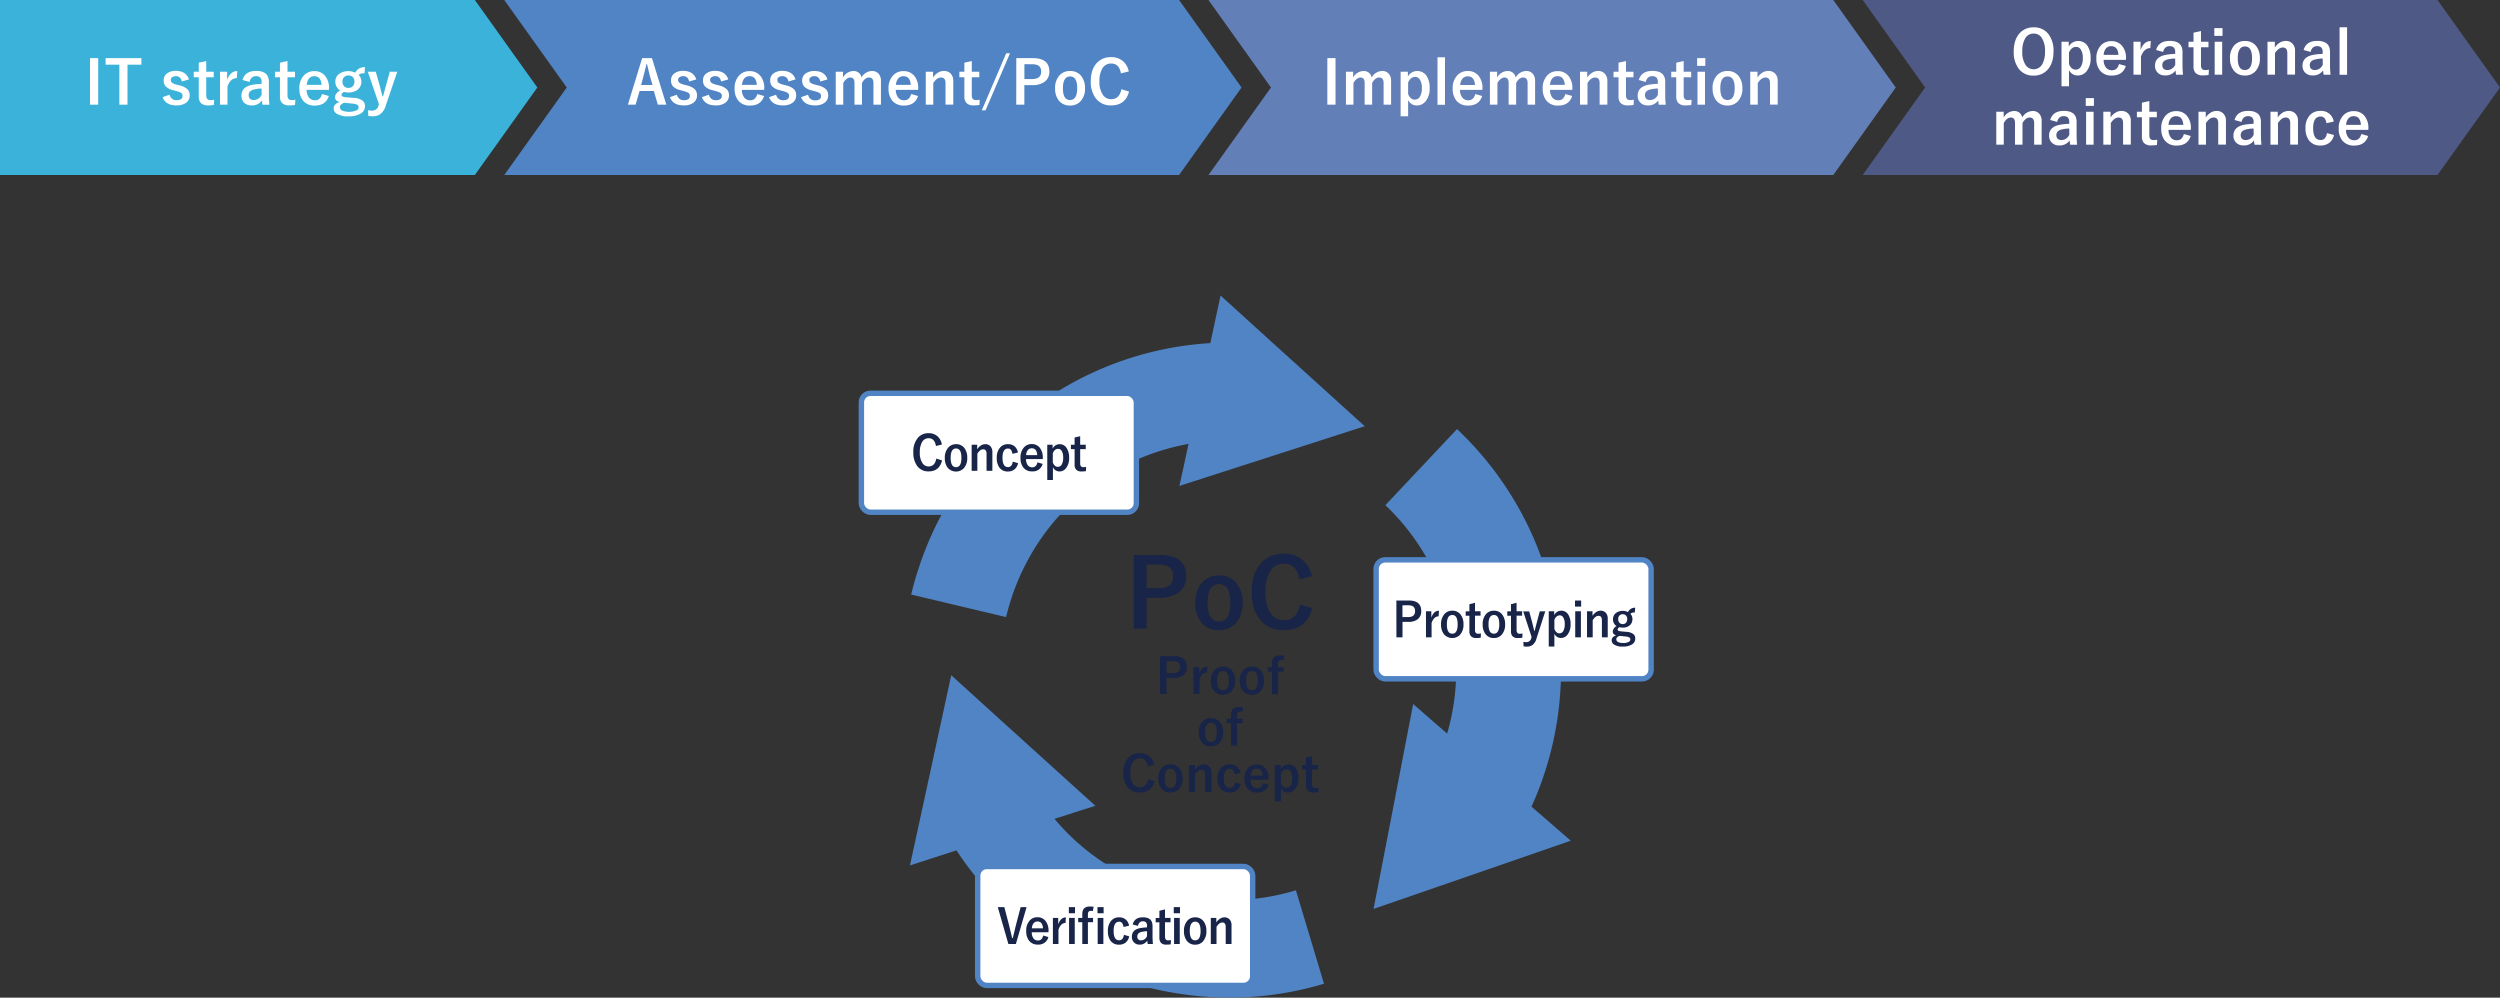 <svg xmlns="http://www.w3.org/2000/svg" viewBox="0 0 1000 399.06"><rect x="0" y="0" width="1000" height="399.06" fill="#333333" stroke="none"/><defs><style>.cls-1{fill:#5084c4;}.cls-2,.cls-7{fill:#fff;}.cls-2{stroke:#5084c4;stroke-miterlimit:10;stroke-width:2.17px;}.cls-3{fill:#182448;}.cls-4{fill:#3ab2d9;}.cls-5{fill:#637fb7;}.cls-6{fill:#4e5986;}</style></defs><g id="レイヤー_2" data-name="レイヤー 2"><g id="レイヤー_1-2" data-name="レイヤー 1"><path class="cls-1" d="M402.26,246.8l.09,0h0l.09,0c.35-1.47.75-2.93,1.17-4.37.12-.44.24-.88.38-1.32A92.45,92.45,0,0,1,409.6,227c.14-.28.29-.56.44-.84q2.08-4.11,4.56-8l.61-.94a91.45,91.45,0,0,1,9.37-11.93l.25-.26a91,91,0,0,1,6.88-6.58l1-.88a90.76,90.76,0,0,1,7.26-5.48l.8-.56a94,94,0,0,1,13.92-7.63,91.74,91.74,0,0,1,18-5.8c.91-.18,1.81-.39,2.72-.54l-2.39,11.12-1.25,5.57.05,0,0,.1,74.09-23.86-38.47-34.83-19.15-17.39v.05l-.08-.07-4.08,19A131,131,0,0,0,373.05,213c-.1.24-.21.46-.32.7-.73,1.61-1.43,3.25-2.09,4.9-.23.55-.44,1.1-.66,1.66-.57,1.47-1.13,2.95-1.65,4.45-.3.85-.57,1.72-.86,2.59-.41,1.27-.84,2.54-1.22,3.83-.63,2.18-1.23,4.38-1.77,6.6h0l0,.09Z"/><path class="cls-1" d="M431.19,337.21a90.47,90.47,0,0,1-9.39-9.67l10.84-3.49,5.44-1.7,0,0,.1,0-38.49-34.83-19.13-17.38v.05l-.08-.07L369.52,320.7,364,346.05h.05l0,.1,18.54-6a130.82,130.82,0,0,0,36.95,37.2,129.15,129.15,0,0,0,53,20.26,131,131,0,0,0,57.06-4.12l-11.24-37.38A91.49,91.49,0,0,1,431.19,337.21Z"/><path class="cls-1" d="M583.22,172.06c-.11-.12-.23-.24-.35-.35h0l-.06-.07L554.21,202v0h0l-.07.06a90.9,90.9,0,0,1,24.72,91.37l-9.06-7.85-4.47-3.93v.05l-.07-.06-10.49,54.4-5.32,27.4.05,0,0,.1,78.81-27.26-15.71-13.62a132.41,132.41,0,0,0-29.34-150.6Z"/><rect class="cls-2" x="344.55" y="157.32" width="110" height="47.58" rx="3.63"/><rect class="cls-2" x="550.45" y="223.94" width="110" height="47.58" rx="3.63"/><rect class="cls-2" x="391.07" y="346.59" width="110" height="47.58" rx="3.63"/><path class="cls-3" d="M376.75,177.81l-2.37.6q-.51-3.12-2.94-3.12a2.91,2.91,0,0,0-2.65,1.62,8,8,0,0,0-.87,4,7.44,7.44,0,0,0,1.12,4.43,2.86,2.86,0,0,0,2.4,1.24q2.51,0,3.09-3.15l2.29.74c-.71,2.92-2.51,4.39-5.4,4.39a5.4,5.4,0,0,1-4.61-2.26,8.89,8.89,0,0,1-1.47-5.36,8.47,8.47,0,0,1,1.9-5.92,5.45,5.45,0,0,1,4.18-1.74,5.15,5.15,0,0,1,3.7,1.35A5.75,5.75,0,0,1,376.75,177.81Z"/><path class="cls-3" d="M382.42,177.67a4,4,0,0,1,3.4,1.64,6.21,6.21,0,0,1,1.08,3.79,6,6,0,0,1-1.39,4.21A4.36,4.36,0,0,1,379,187a6.24,6.24,0,0,1-1.07-3.79,6,6,0,0,1,1.4-4.2A4.06,4.06,0,0,1,382.42,177.67Zm0,1.72c-1.44,0-2.16,1.25-2.16,3.73s.71,3.75,2.15,3.75,2.16-1.25,2.16-3.75S383.86,179.39,382.42,179.39Z"/><path class="cls-3" d="M390.87,177.9v1.83a4.75,4.75,0,0,1,1.55-1.57,3.24,3.24,0,0,1,1.7-.49,2.62,2.62,0,0,1,2.12.92,3.33,3.33,0,0,1,.71,2.21v7.53h-2.33v-6.86c0-1.17-.46-1.75-1.37-1.75a2.11,2.11,0,0,0-1.31.54,4.3,4.3,0,0,0-1,1.23v6.84h-2.28V177.9Z"/><path class="cls-3" d="M407.18,181l-2.21.53c-.21-1.41-.79-2.12-1.75-2.12-1.48,0-2.22,1.24-2.22,3.71s.74,3.73,2.22,3.73c1,0,1.68-.73,1.9-2.19l2.11.61a4.19,4.19,0,0,1-1.56,2.58,4.1,4.1,0,0,1-2.5.75,4,4,0,0,1-3.46-1.64,6.34,6.34,0,0,1-1-3.8,5.94,5.94,0,0,1,1.38-4.2,4,4,0,0,1,3.12-1.29,3.89,3.89,0,0,1,2.77,1A4.27,4.27,0,0,1,407.18,181Z"/><path class="cls-3" d="M417.12,183.63h-6.7a4,4,0,0,0,.72,2.51,2.18,2.18,0,0,0,1.77.79c1.07,0,1.76-.67,2.09-2l2.06.63a4,4,0,0,1-4.17,3,4.26,4.26,0,0,1-3.61-1.62,6.1,6.1,0,0,1-1.08-3.8,5.9,5.9,0,0,1,1.41-4.21,4,4,0,0,1,3.08-1.3,3.94,3.94,0,0,1,3.32,1.6,6.22,6.22,0,0,1,1.11,3.87Zm-2.22-1.57c-.12-1.83-.84-2.74-2.17-2.74a2,2,0,0,0-1.69.83,3.72,3.72,0,0,0-.59,1.91Z"/><path class="cls-3" d="M421.05,177.9v1.54a3.11,3.11,0,0,1,2.77-1.77,3.22,3.22,0,0,1,2.83,1.53,6.88,6.88,0,0,1,1,3.85,6.42,6.42,0,0,1-1.29,4.28,3.26,3.26,0,0,1-2.59,1.25,2.82,2.82,0,0,1-2.6-1.72V192h-2.26V177.9Zm.07,3.39V185c.48,1.16,1.14,1.74,2,1.74a1.78,1.78,0,0,0,1.6-1,5.24,5.24,0,0,0,.55-2.64,4.94,4.94,0,0,0-.66-2.84,1.62,1.62,0,0,0-1.36-.73C422.32,179.53,421.61,180.12,421.12,181.29Z"/><path class="cls-3" d="M432.07,174.49v3.41h2.23v1.74h-2.23v5.73q0,1.5,1.23,1.5a4.83,4.83,0,0,0,1.15-.12l-.08,1.71a11.41,11.41,0,0,1-1.78.12,2.75,2.75,0,0,1-2.16-.76,3,3,0,0,1-.59-2v-6.16h-1.48V177.9h1.48V175Z"/><path class="cls-3" d="M558.55,240.2h4.94q5,0,5,4.22a3.92,3.92,0,0,1-1.49,3.33,5.94,5.94,0,0,1-3.66,1H561v6.19h-2.43Zm2.43,1.92v4.71h2.29c1.84,0,2.76-.8,2.76-2.39s-.89-2.32-2.67-2.32Z"/><path class="cls-3" d="M575.59,244.28l-.15,2.25c-1.26,0-2.2.88-2.81,2.64v5.77h-2.24V244.51h2.14v2.56Q573.49,244.28,575.59,244.28Z"/><path class="cls-3" d="M580.91,244.28a4,4,0,0,1,3.4,1.64,6.22,6.22,0,0,1,1.08,3.8,5.93,5.93,0,0,1-1.39,4.2,4.37,4.37,0,0,1-6.51-.35,6.27,6.27,0,0,1-1.07-3.8,6,6,0,0,1,1.4-4.2A4.06,4.06,0,0,1,580.91,244.28Zm0,1.73c-1.44,0-2.16,1.24-2.16,3.73s.71,3.74,2.15,3.74,2.16-1.25,2.16-3.74S582.35,246,580.91,246Z"/><path class="cls-3" d="M590,241.11v3.4h2.22v1.75H590V252q0,1.5,1.23,1.5a4.89,4.89,0,0,0,1.15-.12l-.09,1.71a11.36,11.36,0,0,1-1.77.12,2.74,2.74,0,0,1-2.17-.76,3,3,0,0,1-.59-2v-6.16h-1.48v-1.75h1.48v-2.86Z"/><path class="cls-3" d="M597.57,244.28a4,4,0,0,1,3.39,1.64,6.22,6.22,0,0,1,1.08,3.8,5.93,5.93,0,0,1-1.39,4.2,4,4,0,0,1-3.1,1.29,4,4,0,0,1-3.4-1.64,6.2,6.2,0,0,1-1.08-3.8,6,6,0,0,1,1.4-4.2A4.07,4.07,0,0,1,597.57,244.28Zm0,1.73c-1.45,0-2.17,1.24-2.17,3.73s.72,3.74,2.15,3.74,2.17-1.25,2.17-3.74S599,246,597.57,246Z"/><path class="cls-3" d="M606.63,241.11v3.4h2.22v1.75h-2.22V252c0,1,.4,1.5,1.22,1.5a5,5,0,0,0,1.16-.12l-.09,1.71a11.36,11.36,0,0,1-1.77.12,2.72,2.72,0,0,1-2.17-.76,2.94,2.94,0,0,1-.59-2v-6.16h-1.48v-1.75h1.48v-2.86Z"/><path class="cls-3" d="M618.11,244.51l-3.49,10.81A5,5,0,0,1,613,258a3.81,3.81,0,0,1-2.33.65,7,7,0,0,1-1.23-.1l-.09-1.82a6.59,6.59,0,0,0,1.27.13,1.93,1.93,0,0,0,1.88-1.61l.14-.46-3.36-10.24h2.4l1.18,4.37c.09.36.37,1.5.83,3.43h.17c.08-.29.24-.9.47-1.83.17-.65.31-1.2.42-1.64l1.14-4.33Z"/><path class="cls-3" d="M621.68,244.51v1.54a3.13,3.13,0,0,1,2.78-1.77,3.23,3.23,0,0,1,2.83,1.53,6.9,6.9,0,0,1,.94,3.85,6.46,6.46,0,0,1-1.29,4.29,3.25,3.25,0,0,1-2.59,1.24,2.82,2.82,0,0,1-2.6-1.72v5.13H619.5V244.51Zm.07,3.4v3.69c.48,1.16,1.15,1.74,2,1.74a1.76,1.76,0,0,0,1.6-1,5.23,5.23,0,0,0,.55-2.63,4.92,4.92,0,0,0-.66-2.84,1.58,1.58,0,0,0-1.35-.73C623,246.15,622.24,246.73,621.75,247.91Z"/><path class="cls-3" d="M632.46,240.2v2.45H630V240.2Zm-.1,4.31v10.43h-2.27V244.51Z"/><path class="cls-3" d="M637,244.51v1.83a5.05,5.05,0,0,1,1.55-1.57,3.27,3.27,0,0,1,1.71-.49,2.63,2.63,0,0,1,2.12.93,3.3,3.3,0,0,1,.71,2.21v7.52h-2.33v-6.86c0-1.17-.46-1.75-1.38-1.75a2.1,2.1,0,0,0-1.3.54,4.47,4.47,0,0,0-1,1.23v6.84h-2.27V244.51Z"/><path class="cls-3" d="M654.07,243.07l-.14,1.92a3.85,3.85,0,0,0-1.16.13,1.94,1.94,0,0,0-.61.4,3,3,0,0,1,.81,2.09,3.12,3.12,0,0,1-1.24,2.64,4.19,4.19,0,0,1-2.66.8,4.85,4.85,0,0,1-1.29-.17c-.48.25-.72.55-.72.91a.56.56,0,0,0,.3.53,3.39,3.39,0,0,0,1.08.23l2.23.19a4.81,4.81,0,0,1,2.8,1,2.31,2.31,0,0,1,.63,1.73,2.66,2.66,0,0,1-1.45,2.38,6.84,6.84,0,0,1-3.53.79,6.25,6.25,0,0,1-3.45-.79,2,2,0,0,1-1-1.74c0-.89.61-1.57,1.83-2-.93-.22-1.39-.72-1.39-1.5a2.71,2.71,0,0,1,1.51-2.16,3.12,3.12,0,0,1-1.41-2.76,3,3,0,0,1,1.24-2.54,4.7,4.7,0,0,1,4.75-.31,3.11,3.11,0,0,1,1.24-1.37A3.39,3.39,0,0,1,654.07,243.07Zm-6.22,11.27c-.88.29-1.33.77-1.33,1.42a1.23,1.23,0,0,0,.85,1.11,4.56,4.56,0,0,0,1.88.33,4.49,4.49,0,0,0,2.26-.46,1.07,1.07,0,0,0,.63-.92.94.94,0,0,0-.41-.85,3.53,3.53,0,0,0-1.42-.36Zm1.23-8.65a1.7,1.7,0,0,0-1.35.58,1.92,1.92,0,0,0-.45,1.32,2.13,2.13,0,0,0,.57,1.6,1.73,1.73,0,0,0,1.23.45,1.68,1.68,0,0,0,1.36-.58,2.22,2.22,0,0,0,.45-1.45,1.91,1.91,0,0,0-.59-1.48A1.77,1.77,0,0,0,649.08,245.69Z"/><path class="cls-3" d="M410.63,362.85l-4.28,14.75h-3l-4.24-14.75h2.62l1.82,6.93q.08.27,1.31,5.46h.26q.72-3.17,1.3-5.38l1.84-7Z"/><path class="cls-3" d="M419.41,372.9h-6.7a4,4,0,0,0,.72,2.51,2.19,2.19,0,0,0,1.78.79c1.06,0,1.76-.67,2.08-2l2.07.63a4,4,0,0,1-4.18,3,4.27,4.27,0,0,1-3.61-1.62,6.1,6.1,0,0,1-1.08-3.8,5.9,5.9,0,0,1,1.41-4.21,4,4,0,0,1,3.09-1.3,3.93,3.93,0,0,1,3.31,1.6,6.22,6.22,0,0,1,1.11,3.87Zm-2.22-1.58c-.11-1.82-.84-2.73-2.17-2.73a2,2,0,0,0-1.68.83,3.62,3.62,0,0,0-.59,1.9Z"/><path class="cls-3" d="M426.36,366.94l-.15,2.24c-1.27,0-2.2.88-2.82,2.65v5.77h-2.23V367.17h2.13v2.56C423.93,367.87,425,366.94,426.36,366.94Z"/><path class="cls-3" d="M430,362.85v2.45h-2.46v-2.45Zm-.1,4.32V377.6h-2.27V367.17Z"/><path class="cls-3" d="M437.44,362.71l-.28,1.7a6.84,6.84,0,0,0-.79-.08c-.81,0-1.21.48-1.21,1.43v1.41h2.06v1.72h-2.06v8.71h-2.24v-8.71h-1.64v-1.72h1.64v-1.56c0-2,1-3,2.93-3A10.64,10.64,0,0,1,437.44,362.71Zm4,.14v2.45H439v-2.45Zm-.09,4.32V377.6h-2.28V367.17Z"/><path class="cls-3" d="M451.63,370.27l-2.21.53c-.21-1.41-.79-2.12-1.75-2.12-1.48,0-2.22,1.24-2.22,3.71s.74,3.73,2.22,3.73c1.05,0,1.68-.73,1.9-2.19l2.11.61a4.19,4.19,0,0,1-1.56,2.58,4.1,4.1,0,0,1-2.5.75,4,4,0,0,1-3.46-1.64,6.34,6.34,0,0,1-1-3.8,5.94,5.94,0,0,1,1.38-4.2,4,4,0,0,1,3.12-1.29,3.89,3.89,0,0,1,2.77,1A4.27,4.27,0,0,1,451.63,370.27Z"/><path class="cls-3" d="M453.07,369.79q.76-2.87,4.1-2.87,3.84,0,3.84,3.46v4.14c0,1,.06,2,.16,3.08h-2.09c-.06-.39-.12-.85-.16-1.37a3.5,3.5,0,0,1-3.12,1.62,2.94,2.94,0,0,1-2.31-1,3.09,3.09,0,0,1-.74-2.15c0-1.86,1.07-3,3.23-3.44a17.94,17.94,0,0,1,2.83-.3v-.59a1.92,1.92,0,0,0-.47-1.48,1.78,1.78,0,0,0-1.25-.37,1.7,1.7,0,0,0-1.28.53,2.3,2.3,0,0,0-.61,1.3Zm5.74,2.7a10.32,10.32,0,0,0-2.27.3q-1.62.4-1.62,1.77a1.4,1.4,0,0,0,1.58,1.58,2.58,2.58,0,0,0,2.31-1.72Z"/><path class="cls-3" d="M466,363.76v3.41h2.22v1.74H466v5.73q0,1.5,1.23,1.5a4.89,4.89,0,0,0,1.15-.12l-.09,1.71a11.27,11.27,0,0,1-1.77.12,2.75,2.75,0,0,1-2.16-.76,3,3,0,0,1-.6-2v-6.16h-1.48v-1.74h1.48V364.3Z"/><path class="cls-3" d="M472,362.85v2.45H469.5v-2.45Zm-.1,4.32V377.6h-2.27V367.17Z"/><path class="cls-3" d="M478.08,366.94a4,4,0,0,1,3.39,1.64,6.15,6.15,0,0,1,1.09,3.79,6,6,0,0,1-1.39,4.21,4.06,4.06,0,0,1-3.11,1.29,4,4,0,0,1-3.4-1.65,6.17,6.17,0,0,1-1.07-3.79,5.91,5.91,0,0,1,1.4-4.2A4,4,0,0,1,478.08,366.94Zm0,1.72c-1.44,0-2.17,1.25-2.17,3.73s.72,3.75,2.15,3.75,2.17-1.25,2.17-3.75S479.51,368.66,478.08,368.66Z"/><path class="cls-3" d="M486.53,367.17V369a4.75,4.75,0,0,1,1.55-1.57,3.21,3.21,0,0,1,1.7-.49,2.64,2.64,0,0,1,2.12.92,3.33,3.33,0,0,1,.71,2.21v7.53h-2.33v-6.86c0-1.17-.46-1.75-1.37-1.75a2.11,2.11,0,0,0-1.31.54,4.14,4.14,0,0,0-1,1.23v6.84h-2.28V367.17Z"/><path class="cls-3" d="M453.5,222h10.41q10.53,0,10.53,8.44a7.72,7.72,0,0,1-3.14,6.67,13.08,13.08,0,0,1-7.7,2h-5v12.38H453.5Zm5.12,3.84v9.43h4.83q5.81,0,5.81-4.79,0-4.64-5.63-4.64Z"/><path class="cls-3" d="M487.6,230.2a8.58,8.58,0,0,1,7.14,3.29,11.9,11.9,0,0,1,2.29,7.59q0,5.4-2.94,8.41a8.73,8.73,0,0,1-6.53,2.58,8.55,8.55,0,0,1-7.16-3.29,12,12,0,0,1-2.27-7.59q0-5.38,2.95-8.41A8.77,8.77,0,0,1,487.6,230.2Zm0,3.46q-4.58,0-4.57,7.46t4.53,7.5q4.57,0,4.57-7.5C492.13,236.14,490.62,233.66,487.6,233.66Z"/><path class="cls-3" d="M524.76,230.48l-5,1.21q-1.1-6.24-6.2-6.24a6.2,6.2,0,0,0-5.58,3.23,15.37,15.37,0,0,0-1.82,8.09c0,3.89.78,6.84,2.36,8.86a6.11,6.11,0,0,0,5,2.49q5.28,0,6.5-6.32l4.85,1.49q-2.26,8.78-11.38,8.78a11.54,11.54,0,0,1-9.71-4.51q-3.1-4-3.1-10.73,0-7.71,4-11.84a11.72,11.72,0,0,1,8.8-3.49,11.17,11.17,0,0,1,7.79,2.71A11.43,11.43,0,0,1,524.76,230.48Z"/><path class="cls-3" d="M464,262.44h5.35q5.41,0,5.41,4.34a4,4,0,0,1-1.61,3.43,6.67,6.67,0,0,1-4,1h-2.56v6.37H464Zm2.63,2v4.84h2.48c2,0,3-.82,3-2.46s-1-2.38-2.89-2.38Z"/><path class="cls-3" d="M483,266.64l-.17,2.31c-1.37,0-2.38.91-3,2.72v5.94h-2.43V266.88h2.31v2.63C480.32,267.6,481.42,266.64,483,266.64Z"/><path class="cls-3" d="M489.2,266.64a4.39,4.39,0,0,1,3.67,1.69,6.1,6.1,0,0,1,1.18,3.9,6,6,0,0,1-1.51,4.33,4.53,4.53,0,0,1-3.36,1.33,4.43,4.43,0,0,1-3.69-1.69,6.23,6.23,0,0,1-1.16-3.91,5.93,5.93,0,0,1,1.52-4.32A4.48,4.48,0,0,1,489.2,266.64Zm0,1.77q-2.35,0-2.35,3.84t2.33,3.86c1.56,0,2.35-1.29,2.35-3.86S490.75,268.41,489.2,268.41Z"/><path class="cls-3" d="M500.79,266.64a4.39,4.39,0,0,1,3.67,1.69,6.1,6.1,0,0,1,1.18,3.9,6,6,0,0,1-1.51,4.33,4.53,4.53,0,0,1-3.36,1.33,4.43,4.43,0,0,1-3.69-1.69,6.23,6.23,0,0,1-1.16-3.91,5.88,5.88,0,0,1,1.52-4.32A4.48,4.48,0,0,1,500.79,266.64Zm0,1.77q-2.35,0-2.35,3.84t2.33,3.86c1.56,0,2.35-1.29,2.35-3.86S502.34,268.41,500.79,268.41Z"/><path class="cls-3" d="M513.68,262.29l-.27,1.75c-.42-.05-.72-.08-.88-.08q-1.29,0-1.29,1.47v1.45h2.22v1.77h-2.22v9H508.8v-9h-1.74v-1.77h1.74v-1.61q0-3.11,3.2-3.11A10.75,10.75,0,0,1,513.68,262.29Z"/><path class="cls-3" d="M484.39,287.28a4.39,4.39,0,0,1,3.67,1.69,6.1,6.1,0,0,1,1.18,3.9,6,6,0,0,1-1.51,4.33,4.52,4.52,0,0,1-3.36,1.32,4.41,4.41,0,0,1-3.69-1.69,6.18,6.18,0,0,1-1.16-3.9A5.91,5.91,0,0,1,481,288.6,4.51,4.51,0,0,1,484.39,287.28Zm0,1.77q-2.36,0-2.35,3.84t2.33,3.86c1.56,0,2.35-1.29,2.35-3.86S485.94,289.05,484.39,289.05Z"/><path class="cls-3" d="M497.28,282.92l-.27,1.76a7.46,7.46,0,0,0-.88-.09q-1.29,0-1.29,1.47v1.46h2.22v1.77h-2.22v8.95H492.4v-8.95h-1.74v-1.77h1.74v-1.61q0-3.11,3.2-3.11A12.08,12.08,0,0,1,497.28,282.92Z"/><path class="cls-3" d="M461.68,305.88l-2.56.62c-.37-2.13-1.44-3.2-3.19-3.2a3.18,3.18,0,0,0-2.87,1.66,8,8,0,0,0-.94,4.16,7.26,7.26,0,0,0,1.22,4.55,3.12,3.12,0,0,0,2.59,1.28q2.71,0,3.35-3.24l2.49.76a5.5,5.5,0,0,1-5.86,4.52,6,6,0,0,1-5-2.32,8.83,8.83,0,0,1-1.59-5.52,8.42,8.42,0,0,1,2.06-6.09,6,6,0,0,1,4.52-1.8,5.75,5.75,0,0,1,4,1.4A5.85,5.85,0,0,1,461.68,305.88Z"/><path class="cls-3" d="M468.19,305.74a4.41,4.41,0,0,1,3.68,1.69,6.17,6.17,0,0,1,1.17,3.91,5.91,5.91,0,0,1-1.51,4.32,4.5,4.5,0,0,1-3.36,1.33,4.41,4.41,0,0,1-3.68-1.69,6.17,6.17,0,0,1-1.17-3.91,5.94,5.94,0,0,1,1.52-4.32A4.48,4.48,0,0,1,468.19,305.74Zm0,1.78c-1.56,0-2.35,1.28-2.35,3.83s.78,3.86,2.33,3.86,2.35-1.28,2.35-3.86S469.74,307.52,468.19,307.52Z"/><path class="cls-3" d="M478,306v1.88a5,5,0,0,1,1.68-1.61,3.63,3.63,0,0,1,1.84-.51,2.9,2.9,0,0,1,2.3,1,3.28,3.28,0,0,1,.76,2.27v7.74H482v-7c0-1.21-.49-1.81-1.48-1.81a2.38,2.38,0,0,0-1.42.56,4.68,4.68,0,0,0-1.09,1.26v7h-2.46V306Z"/><path class="cls-3" d="M496.21,309.17l-2.39.54c-.23-1.45-.86-2.17-1.9-2.17q-2.4,0-2.4,3.81t2.4,3.84c1.14,0,1.82-.75,2.06-2.25l2.29.63a4.28,4.28,0,0,1-1.69,2.65,4.63,4.63,0,0,1-2.71.77,4.47,4.47,0,0,1-3.75-1.68,6.29,6.29,0,0,1-1.12-3.92,5.91,5.91,0,0,1,1.49-4.32,4.47,4.47,0,0,1,3.38-1.33,4.41,4.41,0,0,1,3,1A4.31,4.31,0,0,1,496.21,309.17Z"/><path class="cls-3" d="M507.45,311.88h-7.26a3.93,3.93,0,0,0,.78,2.58,2.41,2.41,0,0,0,1.92.81c1.15,0,1.91-.68,2.27-2l2.23.64a4.29,4.29,0,0,1-4.53,3.12,4.73,4.73,0,0,1-3.9-1.66,6.09,6.09,0,0,1-1.18-3.92,5.88,5.88,0,0,1,1.53-4.33,4.48,4.48,0,0,1,3.34-1.34,4.34,4.34,0,0,1,3.59,1.65,6.19,6.19,0,0,1,1.21,4ZM505,310.26c-.12-1.88-.9-2.82-2.35-2.82a2.15,2.15,0,0,0-1.82.86,3.62,3.62,0,0,0-.64,2Z"/><path class="cls-3" d="M512.3,306v1.58a3.39,3.39,0,0,1,3-1.82,3.55,3.55,0,0,1,3.07,1.58,6.83,6.83,0,0,1,1,4,6.43,6.43,0,0,1-1.4,4.41,3.6,3.6,0,0,1-2.8,1.28,3.07,3.07,0,0,1-2.82-1.77v5.28h-2.44V306Zm.07,3.49v3.8c.52,1.2,1.24,1.8,2.17,1.8a1.94,1.94,0,0,0,1.73-1,5.19,5.19,0,0,0,.6-2.71,4.86,4.86,0,0,0-.72-2.93,1.74,1.74,0,0,0-1.47-.75A2.52,2.52,0,0,0,512.37,309.47Z"/><path class="cls-3" d="M524.84,302.48V306h2.4v1.79h-2.4v5.89c0,1,.44,1.55,1.33,1.55a5.83,5.83,0,0,0,1.25-.12l-.1,1.75a11.9,11.9,0,0,1-1.92.13,3,3,0,0,1-2.35-.79,3,3,0,0,1-.64-2.07v-6.34h-1.6V306h1.6v-3Z"/><polygon class="cls-4" points="189.94 0 0 0 0 70 189.94 70 214.93 35 189.94 0"/><polygon class="cls-1" points="471.63 0 201.71 0 226.7 35 201.71 70 471.63 70 496.62 35 471.63 0"/><polygon class="cls-5" points="733.31 0 483.39 0 508.38 35 483.39 70 733.31 70 758.3 35 733.31 0"/><polygon class="cls-6" points="975.01 0 745.07 0 770.06 35 745.07 70 975.01 70 1000 35 975.01 0"/><path class="cls-7" d="M39.28,23.25V41.87H36V23.25Z"/><path class="cls-7" d="M56.56,23.25v2.62H51v16H47.74v-16H42.25V23.25Z"/><path class="cls-7" d="M75.6,31.77l-2.86.82c-.33-1.41-1.11-2.12-2.34-2.12a2.44,2.44,0,0,0-1.58.47,1.14,1.14,0,0,0-.49.95,1.48,1.48,0,0,0,.53,1.24,5.81,5.81,0,0,0,1.82.73l1.1.29a6.82,6.82,0,0,1,3.29,1.63,3.43,3.43,0,0,1,.8,2.38,3.5,3.5,0,0,1-1.51,3,6.35,6.35,0,0,1-3.82,1c-2.87,0-4.7-1.09-5.5-3.29l2.81-1a2.69,2.69,0,0,0,2.76,2.21c1.6,0,2.4-.57,2.4-1.7a1.4,1.4,0,0,0-.56-1.23,8.54,8.54,0,0,0-2-.75l-1.1-.3a6.17,6.17,0,0,1-3.13-1.6,3.56,3.56,0,0,1-.74-2.41,3.26,3.26,0,0,1,1.44-2.8,5.83,5.83,0,0,1,3.5-.95Q74.46,28.41,75.6,31.77Z"/><path class="cls-7" d="M82.49,24.4v4.3h3v2.2h-3v7.23c0,1.27.54,1.9,1.63,1.9a7,7,0,0,0,1.54-.15L85.54,42a16.14,16.14,0,0,1-2.36.15,3.76,3.76,0,0,1-2.88-1,3.66,3.66,0,0,1-.79-2.54V30.9h-2V28.7h2V25.08Z"/><path class="cls-7" d="M94.92,28.41l-.19,2.83c-1.68,0-2.93,1.12-3.74,3.34v7.29H88V28.7h2.84v3.24C91.7,29.58,93.06,28.41,94.92,28.41Z"/><path class="cls-7" d="M97,32c.68-2.42,2.5-3.64,5.45-3.64q5.11,0,5.11,4.38V38a36.78,36.78,0,0,0,.21,3.89H105c-.09-.49-.16-1.06-.23-1.72a4.71,4.71,0,0,1-4.14,2A4,4,0,0,1,97.58,41a3.84,3.84,0,0,1-1-2.71q0-3.53,4.3-4.35a24,24,0,0,1,3.76-.38V32.8a2.37,2.37,0,0,0-.62-1.86,2.49,2.49,0,0,0-1.66-.47,2.31,2.31,0,0,0-1.71.67,2.87,2.87,0,0,0-.81,1.64Zm7.63,3.4a15,15,0,0,0-3,.38c-1.44.35-2.16,1.09-2.16,2.24,0,1.33.71,2,2.11,2a3.44,3.44,0,0,0,3.07-2.16Z"/><path class="cls-7" d="M115,24.4v4.3h3v2.2h-3v7.23c0,1.27.54,1.9,1.63,1.9a7,7,0,0,0,1.53-.15L118,42a16,16,0,0,1-2.35.15,3.73,3.73,0,0,1-2.88-1,3.61,3.61,0,0,1-.79-2.54V30.9h-2V28.7h2V25.08Z"/><path class="cls-7" d="M131.57,35.94h-8.91a4.91,4.91,0,0,0,1,3.17,3,3,0,0,0,2.36,1c1.41,0,2.34-.83,2.78-2.5l2.74.79q-1.25,3.82-5.56,3.82a5.78,5.78,0,0,1-4.79-2,7.4,7.4,0,0,1-1.44-4.8,7.24,7.24,0,0,1,1.87-5.32,5.49,5.49,0,0,1,4.11-1.64,5.3,5.3,0,0,1,4.4,2,7.52,7.52,0,0,1,1.48,4.88Zm-2.95-2c-.15-2.3-1.11-3.46-2.89-3.46a2.67,2.67,0,0,0-2.24,1.06,4.44,4.44,0,0,0-.78,2.4Z"/><path class="cls-7" d="M146,26.87l-.19,2.43a5.37,5.37,0,0,0-1.53.17,2.63,2.63,0,0,0-.82.51,3.66,3.66,0,0,1,1.08,2.64A3.87,3.87,0,0,1,142.87,36a5.84,5.84,0,0,1-3.54,1,6.26,6.26,0,0,1-1.71-.22c-.64.32-1,.7-1,1.15a.7.7,0,0,0,.39.67,4.57,4.57,0,0,0,1.43.29l3,.25a6.52,6.52,0,0,1,3.71,1.21,2.85,2.85,0,0,1,.85,2.2,3.37,3.37,0,0,1-1.94,3,9.54,9.54,0,0,1-4.68,1,8.81,8.81,0,0,1-4.6-1,2.54,2.54,0,0,1-1.33-2.21c0-1.12.81-2,2.42-2.56-1.23-.28-1.85-.91-1.85-1.9s.67-1.89,2-2.73a3.89,3.89,0,0,1-1.88-3.48,3.74,3.74,0,0,1,1.64-3.21,6.58,6.58,0,0,1,6.33-.39,4,4,0,0,1,1.64-1.73A4.72,4.72,0,0,1,146,26.87Zm-8.26,14.24c-1.18.38-1.77,1-1.77,1.79a1.56,1.56,0,0,0,1.13,1.41,7.86,7.86,0,0,0,5.5-.16,1.36,1.36,0,0,0,.84-1.16,1.17,1.17,0,0,0-.54-1.08,5,5,0,0,0-1.89-.46Zm1.63-10.92a2.32,2.32,0,0,0-1.79.73,2.36,2.36,0,0,0-.6,1.67,2.59,2.59,0,0,0,.76,2,2.33,2.33,0,0,0,1.63.57,2.25,2.25,0,0,0,1.8-.74,2.68,2.68,0,0,0,.6-1.82,2.36,2.36,0,0,0-.78-1.88A2.39,2.39,0,0,0,139.34,30.19Z"/><path class="cls-7" d="M158.91,28.7l-4.64,13.65a6.35,6.35,0,0,1-2.2,3.34,5.33,5.33,0,0,1-3.1.82,9.65,9.65,0,0,1-1.64-.13l-.12-2.29a9.59,9.59,0,0,0,1.69.16,2.55,2.55,0,0,0,2.5-2l.18-.57L147.12,28.7h3.19l1.57,5.52c.12.45.49,1.89,1.1,4.32h.23c.11-.35.31-1.12.62-2.3q.33-1.23.57-2.07l1.51-5.47Z"/><path class="cls-7" d="M260.78,23.25l5.74,18.62h-3.39l-1.58-5.47h-5.72l-1.6,5.47h-3.07l5.7-18.62ZM261,34l-1.09-3.78c-.14-.53-.51-2-1.1-4.58h-.22c-.39,1.74-.78,3.26-1.14,4.56l-1,3.8Z"/><path class="cls-7" d="M278.52,31.77l-2.86.82c-.33-1.41-1.11-2.12-2.34-2.12a2.44,2.44,0,0,0-1.58.47,1.14,1.14,0,0,0-.49.95,1.48,1.48,0,0,0,.53,1.24,5.81,5.81,0,0,0,1.82.73l1.1.29A6.82,6.82,0,0,1,278,35.78a3.43,3.43,0,0,1,.8,2.38,3.5,3.5,0,0,1-1.51,3,6.37,6.37,0,0,1-3.82,1c-2.87,0-4.7-1.09-5.5-3.29l2.81-1a2.69,2.69,0,0,0,2.76,2.21c1.6,0,2.4-.57,2.4-1.7a1.4,1.4,0,0,0-.56-1.23,8.54,8.54,0,0,0-2-.75l-1.1-.3a6.17,6.17,0,0,1-3.13-1.6,3.56,3.56,0,0,1-.74-2.41,3.26,3.26,0,0,1,1.44-2.8,5.83,5.83,0,0,1,3.5-.95Q277.38,28.41,278.52,31.77Z"/><path class="cls-7" d="M291.32,31.77l-2.86.82c-.33-1.41-1.11-2.12-2.35-2.12a2.44,2.44,0,0,0-1.58.47,1.16,1.16,0,0,0-.48.95,1.48,1.48,0,0,0,.53,1.24,5.7,5.7,0,0,0,1.82.73l1.1.29a6.82,6.82,0,0,1,3.29,1.63,3.43,3.43,0,0,1,.8,2.38,3.51,3.51,0,0,1-1.52,3,6.33,6.33,0,0,1-3.82,1c-2.86,0-4.69-1.09-5.49-3.29l2.81-1a2.68,2.68,0,0,0,2.75,2.21c1.61,0,2.41-.57,2.41-1.7a1.38,1.38,0,0,0-.57-1.23,8.54,8.54,0,0,0-2-.75l-1.1-.3a6.26,6.26,0,0,1-3.13-1.6,3.61,3.61,0,0,1-.73-2.41,3.26,3.26,0,0,1,1.44-2.8,5.83,5.83,0,0,1,3.5-.95Q290.18,28.41,291.32,31.77Z"/><path class="cls-7" d="M305.67,35.94h-8.9a4.8,4.8,0,0,0,1,3.17,2.94,2.94,0,0,0,2.35,1c1.42,0,2.34-.83,2.78-2.5l2.74.79q-1.25,3.82-5.55,3.82a5.81,5.81,0,0,1-4.8-2,7.4,7.4,0,0,1-1.44-4.8,7.24,7.24,0,0,1,1.88-5.32,5.47,5.47,0,0,1,4.1-1.64,5.32,5.32,0,0,1,4.41,2,7.57,7.57,0,0,1,1.47,4.88Zm-2.95-2c-.15-2.3-1.11-3.46-2.88-3.46a2.66,2.66,0,0,0-2.24,1.06,4.44,4.44,0,0,0-.79,2.4Z"/><path class="cls-7" d="M318.22,31.77l-2.86.82A2.31,2.31,0,0,0,313,30.47a2.44,2.44,0,0,0-1.58.47,1.16,1.16,0,0,0-.48.95,1.45,1.45,0,0,0,.53,1.24,5.62,5.62,0,0,0,1.81.73l1.1.29a6.86,6.86,0,0,1,3.3,1.63,3.42,3.42,0,0,1,.79,2.38,3.5,3.5,0,0,1-1.51,3,6.35,6.35,0,0,1-3.82,1c-2.87,0-4.7-1.09-5.5-3.29l2.82-1a2.68,2.68,0,0,0,2.75,2.21c1.6,0,2.4-.57,2.4-1.7a1.38,1.38,0,0,0-.56-1.23,8.54,8.54,0,0,0-2-.75l-1.1-.3a6.22,6.22,0,0,1-3.13-1.6,3.62,3.62,0,0,1-.74-2.41,3.26,3.26,0,0,1,1.44-2.8,5.86,5.86,0,0,1,3.51-.95Q317.09,28.41,318.22,31.77Z"/><path class="cls-7" d="M331,31.77l-2.86.82c-.33-1.41-1.11-2.12-2.34-2.12a2.44,2.44,0,0,0-1.58.47,1.14,1.14,0,0,0-.49.95,1.48,1.48,0,0,0,.53,1.24,5.81,5.81,0,0,0,1.82.73l1.1.29a6.82,6.82,0,0,1,3.29,1.63,3.43,3.43,0,0,1,.8,2.38,3.5,3.5,0,0,1-1.51,3,6.37,6.37,0,0,1-3.82,1c-2.87,0-4.7-1.09-5.5-3.29l2.81-1A2.69,2.69,0,0,0,326,40.15c1.6,0,2.4-.57,2.4-1.7a1.4,1.4,0,0,0-.56-1.23,8.54,8.54,0,0,0-2-.75l-1.1-.3a6.17,6.17,0,0,1-3.13-1.6,3.56,3.56,0,0,1-.74-2.41,3.26,3.26,0,0,1,1.44-2.8,5.83,5.83,0,0,1,3.5-.95Q329.88,28.41,331,31.77Z"/><path class="cls-7" d="M337.2,28.7V31a4.88,4.88,0,0,1,4.14-2.6,3.29,3.29,0,0,1,2.27.79,3.35,3.35,0,0,1,1,1.79,4.92,4.92,0,0,1,4.17-2.58,3.34,3.34,0,0,1,2.72,1.17,4.17,4.17,0,0,1,.88,2.79v9.5h-3V33.21c0-1.47-.61-2.21-1.83-2.21a2.48,2.48,0,0,0-1.63.7,4.7,4.7,0,0,0-1.13,1.54v8.63h-3V33.21c0-1.47-.54-2.21-1.63-2.21a2.58,2.58,0,0,0-1.66.69,4.67,4.67,0,0,0-1.2,1.55v8.63h-3V28.7Z"/><path class="cls-7" d="M367.24,35.94h-8.9a4.8,4.8,0,0,0,1,3.17,2.94,2.94,0,0,0,2.35,1c1.42,0,2.34-.83,2.78-2.5l2.74.79q-1.25,3.82-5.55,3.82a5.81,5.81,0,0,1-4.8-2,7.4,7.4,0,0,1-1.44-4.8,7.24,7.24,0,0,1,1.88-5.32,5.47,5.47,0,0,1,4.1-1.64,5.32,5.32,0,0,1,4.41,2,7.57,7.57,0,0,1,1.47,4.88Zm-2.95-2c-.15-2.3-1.11-3.46-2.88-3.46a2.66,2.66,0,0,0-2.24,1.06,4.44,4.44,0,0,0-.79,2.4Z"/><path class="cls-7" d="M373.22,28.7V31a6.35,6.35,0,0,1,2.06-2,4.56,4.56,0,0,1,2.26-.62,3.58,3.58,0,0,1,2.83,1.17,4.06,4.06,0,0,1,.94,2.79v9.5h-3.1V33.21c0-1.47-.61-2.21-1.83-2.21a2.82,2.82,0,0,0-1.73.68,5.74,5.74,0,0,0-1.34,1.56v8.63h-3V28.7Z"/><path class="cls-7" d="M388.72,24.4v4.3h3v2.2h-3v7.23c0,1.27.55,1.9,1.63,1.9a7,7,0,0,0,1.54-.15L391.77,42a16,16,0,0,1-2.36.15,3.76,3.76,0,0,1-2.88-1,3.66,3.66,0,0,1-.78-2.54V30.9h-2V28.7h2V25.08Z"/><path class="cls-7" d="M404,21.31l-9.78,22.82h-1.51l9.77-22.82Z"/><path class="cls-7" d="M406.52,23.25h6.58q6.64,0,6.64,5.33a4.85,4.85,0,0,1-2,4.21,8.25,8.25,0,0,1-4.86,1.27h-3.14v7.81h-3.24Zm3.24,2.43v5.95h3.05q3.66,0,3.66-3c0-2-1.18-2.93-3.55-2.93Z"/><path class="cls-7" d="M428.05,28.41a5.41,5.41,0,0,1,4.51,2.07,7.58,7.58,0,0,1,1.44,4.8,7.23,7.23,0,0,1-1.85,5.3A5.48,5.48,0,0,1,428,42.21a5.43,5.43,0,0,1-4.53-2.07,7.58,7.58,0,0,1-1.43-4.79A7.28,7.28,0,0,1,423.94,30,5.51,5.51,0,0,1,428.05,28.41Zm0,2.18q-2.88,0-2.88,4.71T428,40q2.88,0,2.88-4.73T428.05,30.59Z"/><path class="cls-7" d="M451.51,28.58l-3.14.77q-.69-3.95-3.91-3.94a3.91,3.91,0,0,0-3.53,2,9.7,9.7,0,0,0-1.15,5.11,9,9,0,0,0,1.49,5.59,3.88,3.88,0,0,0,3.19,1.57c2.22,0,3.58-1.33,4.1-4l3.06.94q-1.44,5.55-7.19,5.54a7.3,7.3,0,0,1-6.12-2.84,10.82,10.82,0,0,1-2-6.78q0-4.86,2.53-7.47a7.4,7.4,0,0,1,5.55-2.21,7.09,7.09,0,0,1,4.93,1.71A7.3,7.3,0,0,1,451.51,28.58Z"/><path class="cls-7" d="M534.21,23.25V41.87h-3.27V23.25Z"/><path class="cls-7" d="M541.26,28.7V31a4.91,4.91,0,0,1,4.15-2.6,3.26,3.26,0,0,1,2.26.79,3.43,3.43,0,0,1,1,1.79,4.92,4.92,0,0,1,4.17-2.58,3.35,3.35,0,0,1,2.72,1.17,4.22,4.22,0,0,1,.88,2.79v9.5h-3V33.21c0-1.47-.61-2.21-1.83-2.21a2.47,2.47,0,0,0-1.62.7,4.7,4.7,0,0,0-1.13,1.54v8.63h-3V33.21c0-1.47-.54-2.21-1.62-2.21a2.63,2.63,0,0,0-1.67.69,4.78,4.78,0,0,0-1.19,1.55v8.63h-3V28.7Z"/><path class="cls-7" d="M563.15,28.7v1.95a4.17,4.17,0,0,1,3.69-2.24,4.35,4.35,0,0,1,3.77,1.93,8.43,8.43,0,0,1,1.25,4.86,7.88,7.88,0,0,1-1.71,5.42,4.42,4.42,0,0,1-3.45,1.57A3.75,3.75,0,0,1,563.25,40V46.5h-3V28.7Zm.1,4.29v4.66c.63,1.47,1.52,2.21,2.66,2.21A2.37,2.37,0,0,0,568,38.6a6.31,6.31,0,0,0,.74-3.32,6,6,0,0,0-.88-3.59,2.16,2.16,0,0,0-1.81-.93C564.84,30.76,563.9,31.51,563.25,33Z"/><path class="cls-7" d="M578,22.91v19h-3v-19Z"/><path class="cls-7" d="M592.93,35.94H584a4.86,4.86,0,0,0,1,3.17,2.94,2.94,0,0,0,2.35,1c1.41,0,2.34-.83,2.78-2.5l2.74.79q-1.25,3.82-5.55,3.82a5.8,5.8,0,0,1-4.8-2,7.4,7.4,0,0,1-1.44-4.8A7.24,7.24,0,0,1,583,30.05a5.45,5.45,0,0,1,4.1-1.64,5.29,5.29,0,0,1,4.4,2,7.52,7.52,0,0,1,1.48,4.88ZM590,34c-.15-2.3-1.11-3.46-2.89-3.46a2.64,2.64,0,0,0-2.23,1.06,4.36,4.36,0,0,0-.79,2.4Z"/><path class="cls-7" d="M598.86,28.7V31a4.91,4.91,0,0,1,4.15-2.6,3.26,3.26,0,0,1,2.26.79,3.35,3.35,0,0,1,1,1.79,5,5,0,0,1,4.18-2.58,3.35,3.35,0,0,1,2.72,1.17,4.22,4.22,0,0,1,.87,2.79v9.5h-3V33.21c0-1.47-.61-2.21-1.83-2.21a2.5,2.5,0,0,0-1.63.7,4.68,4.68,0,0,0-1.12,1.54v8.63h-3V33.21c0-1.47-.54-2.21-1.63-2.21a2.6,2.6,0,0,0-1.66.69,4.81,4.81,0,0,0-1.2,1.55v8.63h-3V28.7Z"/><path class="cls-7" d="M628.91,35.94H620a4.91,4.91,0,0,0,1,3.17,3,3,0,0,0,2.36,1c1.41,0,2.34-.83,2.77-2.5l2.75.79q-1.25,3.82-5.56,3.82a5.78,5.78,0,0,1-4.79-2,7.4,7.4,0,0,1-1.44-4.8,7.24,7.24,0,0,1,1.87-5.32,5.47,5.47,0,0,1,4.1-1.64,5.32,5.32,0,0,1,4.41,2,7.57,7.57,0,0,1,1.48,4.88Zm-3-2c-.14-2.3-1.11-3.46-2.88-3.46a2.66,2.66,0,0,0-2.24,1.06,4.44,4.44,0,0,0-.78,2.4Z"/><path class="cls-7" d="M634.88,28.7V31A6.28,6.28,0,0,1,637,29a4.53,4.53,0,0,1,2.26-.62A3.57,3.57,0,0,1,642,29.58a4,4,0,0,1,.94,2.79v9.5h-3.09V33.21c0-1.47-.61-2.21-1.83-2.21a2.87,2.87,0,0,0-1.74.68A5.71,5.71,0,0,0,635,33.24v8.63h-3V28.7Z"/><path class="cls-7" d="M650.39,24.4v4.3h3v2.2h-3v7.23c0,1.27.54,1.9,1.63,1.9a7,7,0,0,0,1.53-.15L653.43,42a15.9,15.9,0,0,1-2.35.15,3.73,3.73,0,0,1-2.88-1,3.61,3.61,0,0,1-.79-2.54V30.9h-2V28.7h2V25.08Z"/><path class="cls-7" d="M655.52,32c.68-2.42,2.5-3.64,5.45-3.64q5.12,0,5.11,4.38V38a36.78,36.78,0,0,0,.21,3.89h-2.78c-.08-.49-.16-1.06-.22-1.72a4.74,4.74,0,0,1-4.15,2,4,4,0,0,1-3.07-1.2,3.79,3.79,0,0,1-1-2.71q0-3.53,4.3-4.35a23.9,23.9,0,0,1,3.76-.38V32.8a2.41,2.41,0,0,0-.62-1.86,2.52,2.52,0,0,0-1.67-.47,2.35,2.35,0,0,0-1.71.67,3,3,0,0,0-.81,1.64Zm7.63,3.4a14.77,14.77,0,0,0-3,.38c-1.44.35-2.16,1.09-2.16,2.24,0,1.33.7,2,2.11,2a3.45,3.45,0,0,0,3.07-2.16Z"/><path class="cls-7" d="M673.47,24.4v4.3h3v2.2h-3v7.23c0,1.27.55,1.9,1.63,1.9a7,7,0,0,0,1.54-.15L676.52,42a16,16,0,0,1-2.36.15,3.76,3.76,0,0,1-2.88-1,3.66,3.66,0,0,1-.78-2.54V30.9h-2V28.7h2V25.08Z"/><path class="cls-7" d="M682.12,23.25v3.1h-3.27v-3.1ZM682,28.7V41.87h-3V28.7Z"/><path class="cls-7" d="M691,28.41a5.41,5.41,0,0,1,4.51,2.07,7.58,7.58,0,0,1,1.44,4.8,7.23,7.23,0,0,1-1.85,5.3A5.5,5.5,0,0,1,691,42.21a5.43,5.43,0,0,1-4.53-2.07,7.58,7.58,0,0,1-1.43-4.79A7.24,7.24,0,0,1,686.93,30,5.51,5.51,0,0,1,691,28.41Zm0,2.18q-2.88,0-2.88,4.71T691,40q2.88,0,2.88-4.73T691,30.59Z"/><path class="cls-7" d="M703,28.7V31a6.16,6.16,0,0,1,2.06-2,4.56,4.56,0,0,1,2.26-.62,3.54,3.54,0,0,1,2.82,1.17,4,4,0,0,1,.94,2.79v9.5H708V33.21c0-1.47-.61-2.21-1.83-2.21a2.82,2.82,0,0,0-1.73.68,5.57,5.57,0,0,0-1.34,1.56v8.63h-3V28.7Z"/><path class="cls-7" d="M813.48,10.94a7.13,7.13,0,0,1,6,2.83,11,11,0,0,1,1.93,6.79c0,3.24-.84,5.73-2.5,7.46a7.25,7.25,0,0,1-5.5,2.22,7.12,7.12,0,0,1-6-2.85,11,11,0,0,1-1.92-6.77q0-4.87,2.5-7.48A7.26,7.26,0,0,1,813.48,10.94Zm0,2.49a3.81,3.81,0,0,0-3.46,2,10.13,10.13,0,0,0-1.1,5.13,9.16,9.16,0,0,0,1.42,5.59,3.93,3.93,0,0,0,6.58-.48A10.08,10.08,0,0,0,818,20.59a9.3,9.3,0,0,0-1.4-5.6A3.74,3.74,0,0,0,813.48,13.43Z"/><path class="cls-7" d="M827.5,16.7v1.95a4.17,4.17,0,0,1,3.7-2.24A4.34,4.34,0,0,1,835,18.34a8.43,8.43,0,0,1,1.25,4.86,7.88,7.88,0,0,1-1.71,5.42,4.42,4.42,0,0,1-3.44,1.57A3.76,3.76,0,0,1,827.6,28V34.5h-3V16.7Zm.1,4.29v4.66c.63,1.47,1.52,2.21,2.66,2.21a2.37,2.37,0,0,0,2.12-1.26,6.31,6.31,0,0,0,.74-3.32,6,6,0,0,0-.88-3.59,2.15,2.15,0,0,0-1.81-.93C829.19,18.76,828.25,19.51,827.6,21Z"/><path class="cls-7" d="M850.37,23.94h-8.91a4.91,4.91,0,0,0,1,3.17,3,3,0,0,0,2.36,1c1.41,0,2.34-.83,2.78-2.5l2.74.79q-1.24,3.83-5.56,3.82a5.78,5.78,0,0,1-4.79-2,7.4,7.4,0,0,1-1.44-4.8,7.24,7.24,0,0,1,1.87-5.32,5.48,5.48,0,0,1,4.11-1.64,5.32,5.32,0,0,1,4.4,2,7.52,7.52,0,0,1,1.48,4.88Zm-3-2c-.14-2.3-1.1-3.46-2.88-3.46a2.66,2.66,0,0,0-2.24,1.06,4.44,4.44,0,0,0-.78,2.4Z"/><path class="cls-7" d="M860.33,16.41l-.2,2.83c-1.68,0-2.93,1.12-3.74,3.34v7.29h-3V16.7h2.84v3.24C857.1,17.58,858.46,16.41,860.33,16.41Z"/><path class="cls-7" d="M862.44,20c.68-2.42,2.49-3.64,5.45-3.64,3.4,0,5.11,1.46,5.11,4.38V26a36.78,36.78,0,0,0,.21,3.89h-2.78c-.09-.49-.16-1.06-.22-1.72a4.74,4.74,0,0,1-4.15,2A4,4,0,0,1,863,29a3.8,3.8,0,0,1-1-2.71q0-3.53,4.31-4.35a23.9,23.9,0,0,1,3.76-.38V20.8a2.41,2.41,0,0,0-.62-1.86,2.52,2.52,0,0,0-1.67-.47,2.31,2.31,0,0,0-1.71.67,3,3,0,0,0-.81,1.64Zm7.63,3.4a15,15,0,0,0-3,.38c-1.43.35-2.15,1.09-2.15,2.24,0,1.33.7,2,2.11,2a3.45,3.45,0,0,0,3.07-2.16Z"/><path class="cls-7" d="M880.39,12.4v4.3h3v2.2h-3v7.23c0,1.27.54,1.9,1.63,1.9a7,7,0,0,0,1.54-.15L883.44,30a16.14,16.14,0,0,1-2.36.15,3.76,3.76,0,0,1-2.88-1,3.66,3.66,0,0,1-.79-2.54V18.9h-2V16.7h2V13.08Z"/><path class="cls-7" d="M889,11.25v3.1h-3.27v-3.1Zm-.13,5.45V29.87h-3V16.7Z"/><path class="cls-7" d="M898,16.41a5.43,5.43,0,0,1,4.51,2.07,7.58,7.58,0,0,1,1.44,4.8,7.28,7.28,0,0,1-1.85,5.3,5.51,5.51,0,0,1-4.13,1.63,5.42,5.42,0,0,1-4.52-2.07A7.58,7.58,0,0,1,892,23.35,7.28,7.28,0,0,1,893.84,18,5.53,5.53,0,0,1,898,16.41Zm0,2.18c-1.92,0-2.89,1.57-2.89,4.71S896,28,897.93,28s2.89-1.58,2.89-4.73S899.86,18.59,898,18.59Z"/><path class="cls-7" d="M909.93,16.7V19A6.28,6.28,0,0,1,912,17a4.53,4.53,0,0,1,2.26-.62,3.56,3.56,0,0,1,2.82,1.17,4,4,0,0,1,.94,2.79v9.5h-3.09V21.21c0-1.47-.61-2.21-1.83-2.21a2.87,2.87,0,0,0-1.74.68A5.71,5.71,0,0,0,910,21.24v8.63h-3V16.7Z"/><path class="cls-7" d="M921.45,20c.68-2.42,2.5-3.64,5.45-3.64q5.11,0,5.11,4.38V26a36.78,36.78,0,0,0,.21,3.89h-2.77c-.09-.49-.16-1.06-.23-1.72a4.72,4.72,0,0,1-4.15,2A4,4,0,0,1,922,29a3.84,3.84,0,0,1-1-2.71q0-3.53,4.3-4.35a24,24,0,0,1,3.76-.38V20.8a2.37,2.37,0,0,0-.62-1.86,2.49,2.49,0,0,0-1.66-.47,2.31,2.31,0,0,0-1.71.67,2.87,2.87,0,0,0-.81,1.64Zm7.63,3.4a14.86,14.86,0,0,0-3,.38c-1.44.35-2.16,1.09-2.16,2.24,0,1.33.71,2,2.11,2a3.44,3.44,0,0,0,3.07-2.16Z"/><path class="cls-7" d="M938.83,10.91v19h-3v-19Z"/><path class="cls-7" d="M801.48,44.7V47a4.91,4.91,0,0,1,4.15-2.6,3.25,3.25,0,0,1,2.26.79,3.36,3.36,0,0,1,1,1.79,4.92,4.92,0,0,1,4.17-2.58,3.35,3.35,0,0,1,2.72,1.17,4.22,4.22,0,0,1,.88,2.79v9.5h-3V49.21c0-1.47-.61-2.21-1.82-2.21a2.48,2.48,0,0,0-1.63.7A4.7,4.7,0,0,0,809,49.24v8.63h-3V49.21c0-1.47-.55-2.21-1.63-2.21a2.63,2.63,0,0,0-1.67.69,4.78,4.78,0,0,0-1.19,1.55v8.63h-3V44.7Z"/><path class="cls-7" d="M820.08,48c.68-2.42,2.5-3.64,5.45-3.64q5.12,0,5.11,4.38V54a36.78,36.78,0,0,0,.21,3.89h-2.78c-.08-.49-.16-1.06-.22-1.72a4.73,4.73,0,0,1-4.15,2,4,4,0,0,1-3.07-1.2,3.84,3.84,0,0,1-1-2.71q0-3.53,4.3-4.35a23.9,23.9,0,0,1,3.76-.38V48.8a2.41,2.41,0,0,0-.62-1.86,2.52,2.52,0,0,0-1.67-.47,2.35,2.35,0,0,0-1.71.67,2.93,2.93,0,0,0-.8,1.64Zm7.63,3.4a14.77,14.77,0,0,0-3,.38c-1.44.35-2.16,1.09-2.16,2.24,0,1.33.7,2,2.11,2a3.45,3.45,0,0,0,3.07-2.16Z"/><path class="cls-7" d="M837.57,39.25v3.1H834.3v-3.1Zm-.13,5.45V57.87h-3V44.7Z"/><path class="cls-7" d="M844.23,44.7V47a6.28,6.28,0,0,1,2.07-2,4.53,4.53,0,0,1,2.26-.62,3.57,3.57,0,0,1,2.82,1.17,4,4,0,0,1,.94,2.79v9.5h-3.09V49.21c0-1.47-.61-2.21-1.83-2.21a2.85,2.85,0,0,0-1.74.68,5.71,5.71,0,0,0-1.33,1.56v8.63h-3V44.7Z"/><path class="cls-7" d="M859.74,40.4v4.3h3v2.2h-3v7.23c0,1.27.54,1.9,1.63,1.9a7,7,0,0,0,1.53-.15L862.78,58a16,16,0,0,1-2.35.15,3.73,3.73,0,0,1-2.88-1,3.61,3.61,0,0,1-.79-2.54V46.9h-2V44.7h2V41.08Z"/><path class="cls-7" d="M876.32,51.94h-8.91a4.91,4.91,0,0,0,1,3.17,3,3,0,0,0,2.36,1c1.41,0,2.34-.83,2.78-2.5l2.74.79q-1.25,3.82-5.56,3.82a5.78,5.78,0,0,1-4.79-2,7.4,7.4,0,0,1-1.44-4.8,7.24,7.24,0,0,1,1.87-5.32,5.49,5.49,0,0,1,4.11-1.64,5.3,5.3,0,0,1,4.4,2,7.52,7.52,0,0,1,1.48,4.88Zm-3-2c-.15-2.3-1.11-3.46-2.89-3.46a2.67,2.67,0,0,0-2.24,1.06,4.44,4.44,0,0,0-.78,2.4Z"/><path class="cls-7" d="M882.3,44.7V47a6.16,6.16,0,0,1,2.06-2,4.53,4.53,0,0,1,2.26-.62,3.54,3.54,0,0,1,2.82,1.17,4,4,0,0,1,.94,2.79v9.5h-3.09V49.21c0-1.47-.61-2.21-1.83-2.21a2.82,2.82,0,0,0-1.73.68,5.57,5.57,0,0,0-1.34,1.56v8.63h-3V44.7Z"/><path class="cls-7" d="M893.82,48c.67-2.42,2.49-3.64,5.44-3.64q5.12,0,5.11,4.38V54a36.78,36.78,0,0,0,.21,3.89h-2.77c-.09-.49-.16-1.06-.23-1.72a4.71,4.71,0,0,1-4.14,2,4,4,0,0,1-3.07-1.2,3.8,3.8,0,0,1-1-2.71c0-2.35,1.44-3.8,4.3-4.35a24,24,0,0,1,3.76-.38V48.8a2.37,2.37,0,0,0-.62-1.86,2.49,2.49,0,0,0-1.66-.47,2.31,2.31,0,0,0-1.71.67,2.87,2.87,0,0,0-.81,1.64Zm7.62,3.4a15,15,0,0,0-3,.38c-1.44.35-2.16,1.09-2.16,2.24,0,1.33.71,2,2.11,2a3.43,3.43,0,0,0,3.07-2.16Z"/><path class="cls-7" d="M911.1,44.7V47a6.35,6.35,0,0,1,2.06-2,4.56,4.56,0,0,1,2.26-.62,3.58,3.58,0,0,1,2.83,1.17,4.06,4.06,0,0,1,.94,2.79v9.5h-3.1V49.21c0-1.47-.61-2.21-1.83-2.21a2.82,2.82,0,0,0-1.73.68,5.74,5.74,0,0,0-1.34,1.56v8.63h-3V44.7Z"/><path class="cls-7" d="M933.52,48.62l-2.93.66c-.28-1.78-1.06-2.67-2.33-2.67q-3,0-3,4.69t3,4.71c1.39,0,2.23-.92,2.52-2.77l2.81.78a5.29,5.29,0,0,1-2.08,3.26,5.68,5.68,0,0,1-3.32.93,5.46,5.46,0,0,1-4.6-2.06,7.69,7.69,0,0,1-1.38-4.8A7.29,7.29,0,0,1,924,46a5.51,5.51,0,0,1,4.15-1.63,5,5,0,0,1,5.33,4.21Z"/><path class="cls-7" d="M947.31,51.94h-8.9a4.8,4.8,0,0,0,1,3.17,2.94,2.94,0,0,0,2.35,1c1.42,0,2.34-.83,2.78-2.5l2.74.79q-1.25,3.82-5.55,3.82a5.8,5.8,0,0,1-4.8-2,7.4,7.4,0,0,1-1.44-4.8,7.24,7.24,0,0,1,1.88-5.32,5.45,5.45,0,0,1,4.1-1.64,5.29,5.29,0,0,1,4.4,2,7.52,7.52,0,0,1,1.48,4.88Zm-2.95-2c-.15-2.3-1.11-3.46-2.88-3.46a2.65,2.65,0,0,0-2.24,1.06,4.36,4.36,0,0,0-.79,2.4Z"/></g></g></svg>